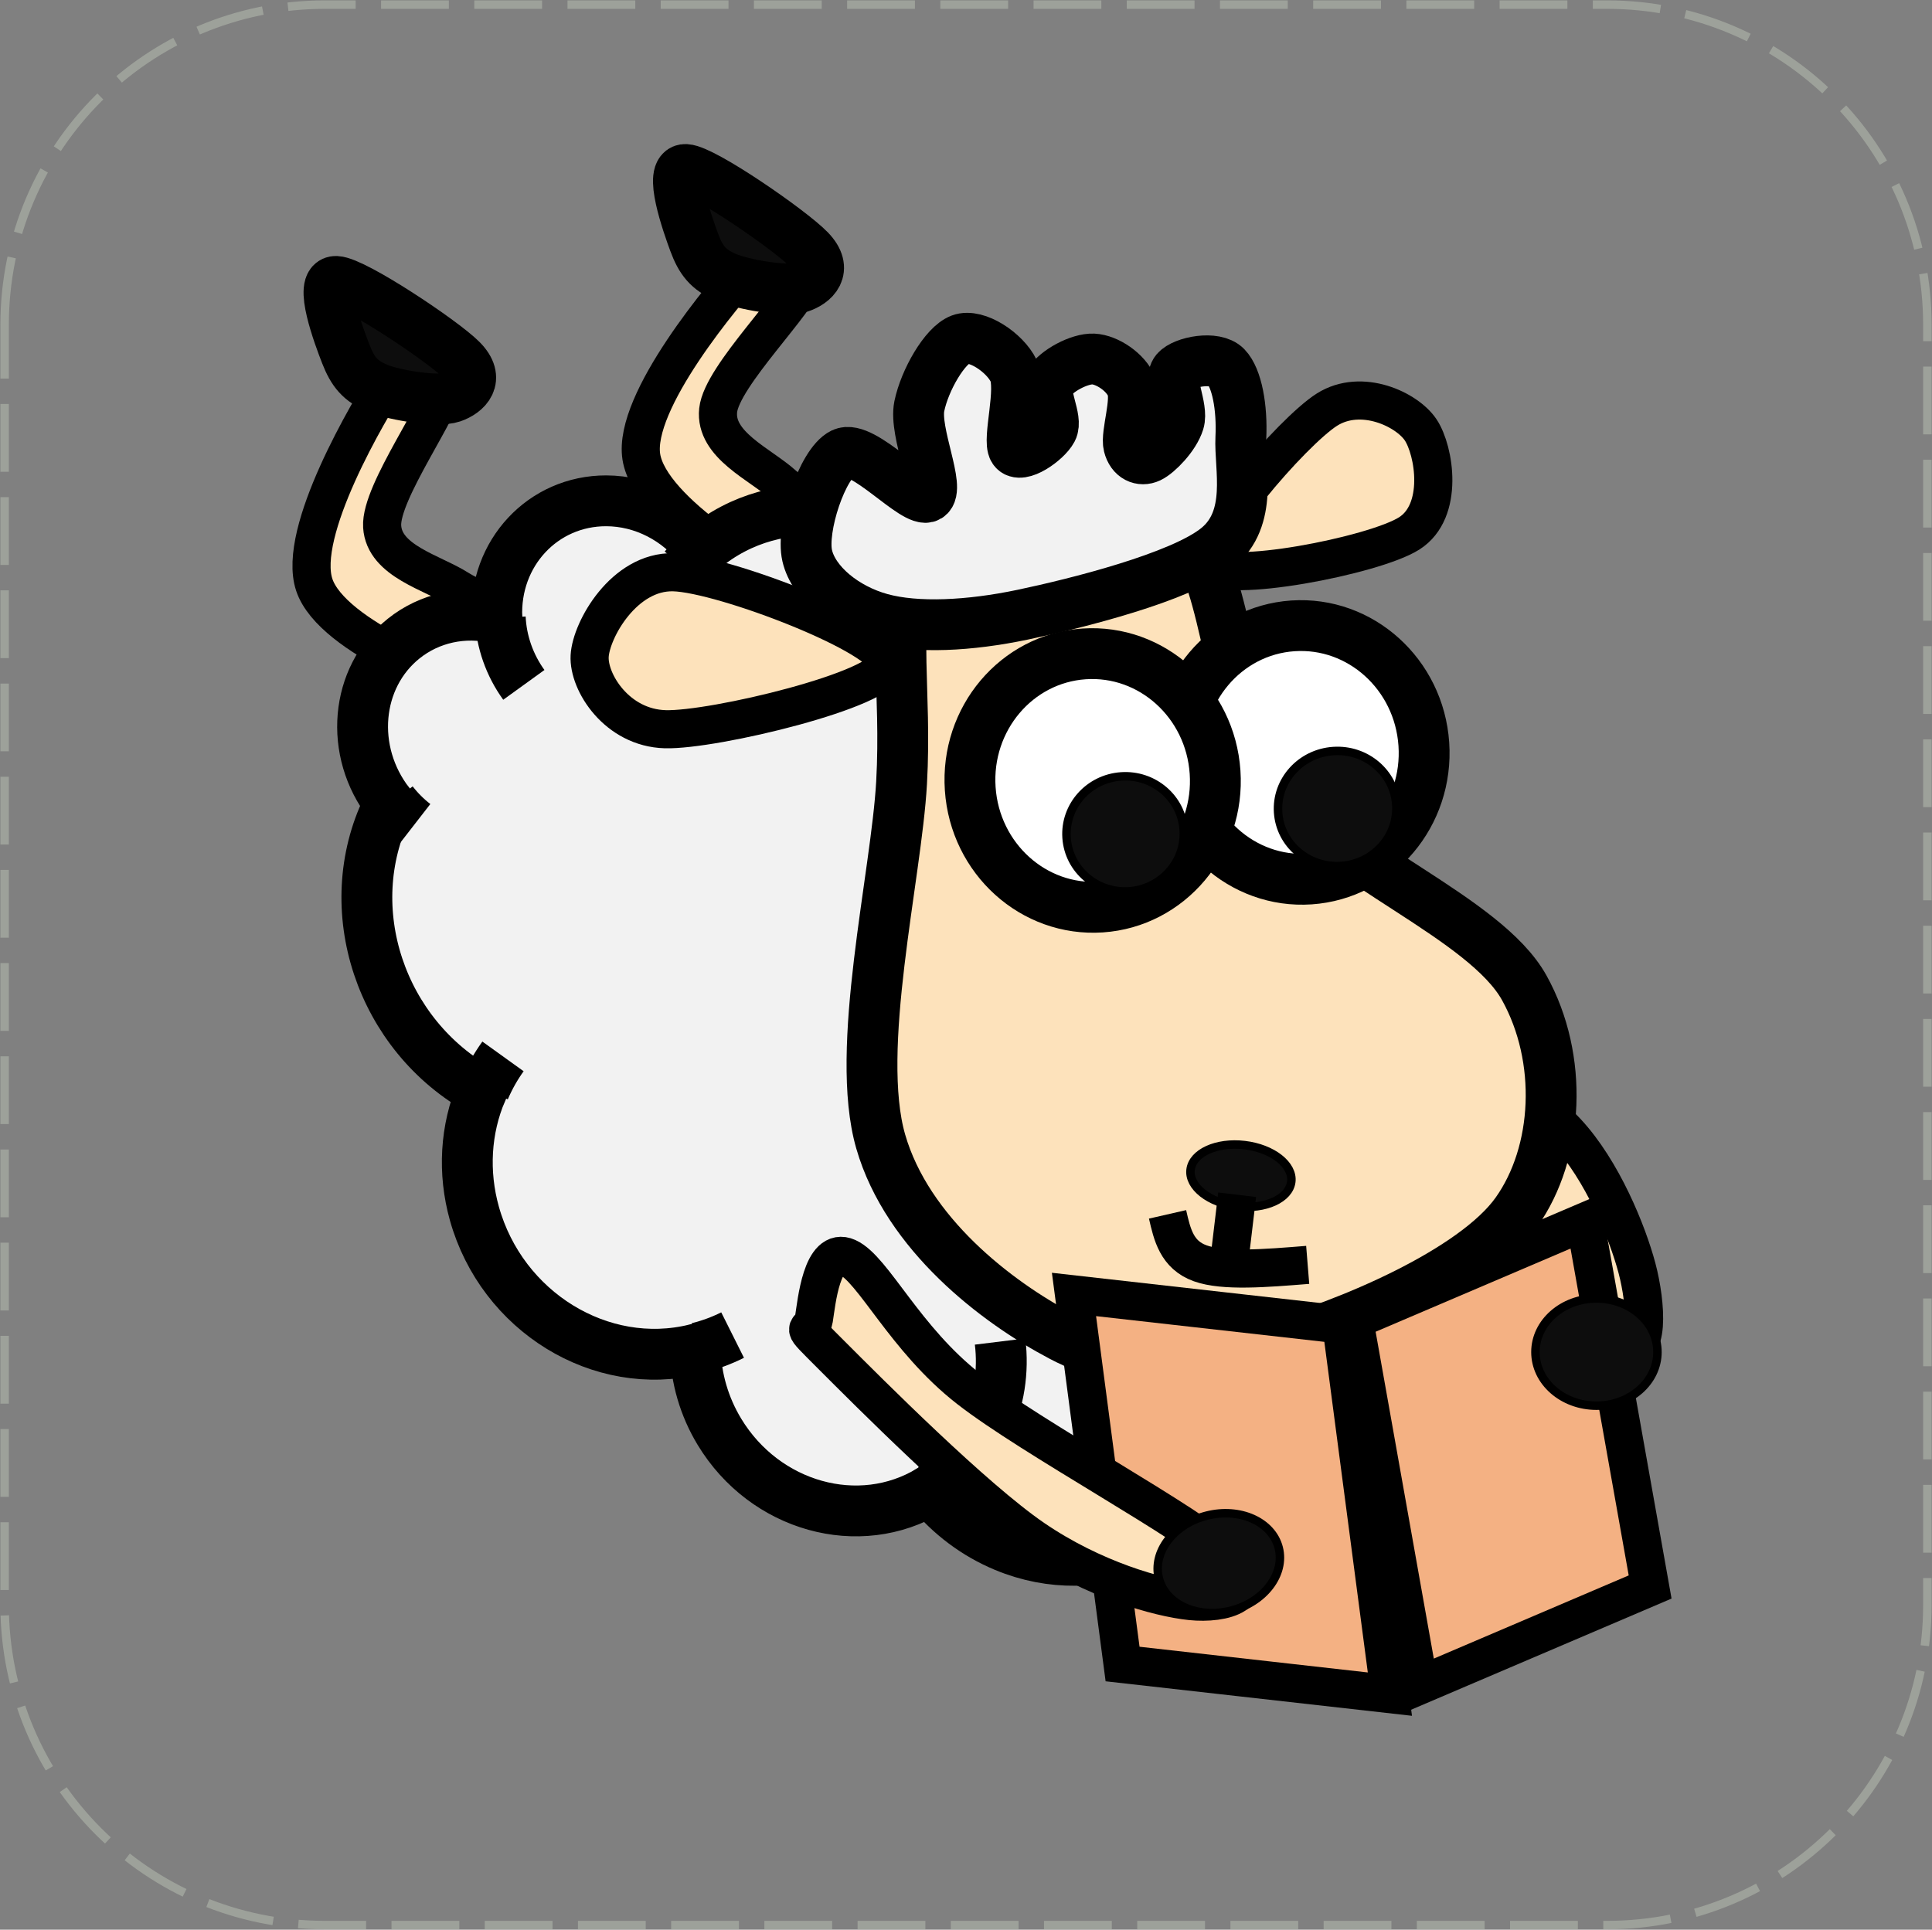 <svg width="1045" height="1044" viewBox="0 0 1045 1044" xmlns="http://www.w3.org/2000/svg" xmlns:xlink="http://www.w3.org/1999/xlink" xml:space="preserve" overflow="hidden"><rect x="0" y="0" width="1045" height="1044" fill="#808080" stroke="none"/><defs><clipPath id="clip0"><rect x="151" y="1314" width="1045" height="1044"/></clipPath></defs><g clip-path="url(#clip0)" transform="translate(-151 -1314)"><path d="M153.5 1489.67C153.5 1394.03 231.031 1316.5 326.67 1316.5L1020.33 1316.5C1115.97 1316.5 1193.5 1394.03 1193.5 1489.67L1193.5 2182.33C1193.5 2277.97 1115.97 2355.5 1020.33 2355.5L326.67 2355.5C231.031 2355.5 153.5 2277.97 153.5 2182.33Z" stroke="#E2F0D9" stroke-width="4.583" stroke-linejoin="round" stroke-miterlimit="10" stroke-dasharray="36.667 13.75" stroke-opacity="0.302" fill="none" fill-rule="evenodd"/><path d="M34.252 0.904C24.85-2.538-3.73 3.581 0.406 23.848 4.543 44.115 30.491 112.947 59.072 122.507 87.652 132.067 153.462 93.062 171.889 81.207 190.316 69.353 183.171 50.615 169.633 51.38 156.095 52.145 109.464 86.943 90.66 85.796 71.858 84.649 65.841 58.646 56.815 44.497 47.79 30.349 43.653 4.345 34.252 0.904Z" stroke="#000000" stroke-width="20.625" stroke-miterlimit="8" fill="#FDE2BB" fill-rule="evenodd" transform="matrix(-1.83697e-16 -1 -1 1.83697e-16 443.5 1689.5)"/><path d="M34.404 0.906C24.96-2.546-3.747 3.592 0.408 23.922 4.563 44.252 30.627 113.3 59.334 122.889 88.041 132.479 154.144 93.352 172.652 81.461 191.161 69.57 183.984 50.774 170.386 51.541 156.788 52.308 109.949 87.215 91.063 86.064 72.177 84.914 66.133 58.829 57.067 44.636 48.002 30.443 43.847 4.359 34.404 0.906Z" stroke="#000000" stroke-width="20.625" stroke-miterlimit="8" fill="#FDE2BB" fill-rule="evenodd" transform="matrix(0.165 -0.986 -0.986 -0.165 609.277 1639.97)"/><path d="M531.61 1610.82C571.758 1577.33 632.507 1585.12 667.296 1628.22 681.393 1645.68 689.626 1667.19 690.677 1689.31 732.499 1687.68 769.459 1721.29 773.231 1764.38 773.89 1771.91 773.487 1779.45 772.033 1786.75 806.161 1784.53 837.044 1811.27 841.011 1846.48 842.109 1856.23 841.027 1865.99 837.848 1875.01 875.708 1881.98 902.596 1918.93 897.905 1957.54 895.933 1973.76 888.488 1988.46 876.844 1999.12 889.741 2040.79 867.78 2083.57 827.793 2094.67 824.431 2095.61 820.998 2096.29 817.518 2096.73 799.893 2147.37 744.83 2171.52 694.531 2150.68 678.874 2144.19 664.895 2133.75 653.945 2120.36 615.677 2143.47 564.722 2129.26 540.134 2088.62 531.918 2075.05 527.401 2059.6 527.081 2043.99 475.982 2056.58 422.49 2023.71 407.603 1970.57 401.363 1948.3 402.746 1924.89 411.515 1904.33 356.757 1874.25 333.939 1805.5 360.549 1750.78 360.884 1750.09 361.227 1749.41 361.576 1748.72 339.603 1720.5 343.075 1680.55 369.33 1659.49 383.325 1648.27 401.769 1644.24 419.747 1648.48 418.15 1613.32 444.64 1584.88 478.913 1584.95 498.686 1584.99 517.715 1594.7 530.147 1611.08Z" stroke="#000000" stroke-width="27.5" stroke-miterlimit="8" fill="#F2F2F2" fill-rule="evenodd"/><path d="M434.337 1684.53C426.623 1673.85 422.172 1661.16 421.582 1648.16M375.33 1759.86C370.873 1756.4 366.845 1752.37 363.352 1747.89M413.022 1903.36C415.721 1897.04 419.088 1891.06 423.065 1885.53M547.262 2036.3C541.283 2039.29 534.979 2041.61 528.456 2043.22M691.939 2039.8C695.923 2072.34 681.456 2103.32 654.752 2119.45M818.286 2095.91C806.71 2097.36 794.825 2096.03 783.56 2092.01M878.205 1998.39C874.983 2001.33 871.474 2003.94 867.728 2006.17M819.076 1873.38C825.654 1872.63 832.356 1872.86 838.975 1874.08M758.294 1789.7C763.115 1788.08 768.146 1787.09 773.271 1786.76M690.725 1689.19C691.105 1697.19 690.539 1705.16 689.039 1712.91M520.945 1621.34C524.208 1617.54 527.774 1614.02 531.608 1610.82" stroke="#000000" stroke-width="27.5" stroke-miterlimit="8" fill="none" fill-rule="evenodd"/><path d="M630.628 1672.81C631.374 1658.66 542.05 1624.24 515.267 1623.6 488.485 1622.96 470.682 1654.81 469.935 1668.97 469.189 1683.12 484.664 1707.77 510.788 1708.52 536.912 1709.27 629.881 1686.96 630.628 1672.81Z" stroke="#000000" stroke-width="20.625" stroke-miterlimit="8" fill="#FDE2BB" fill-rule="evenodd"/><path d="M893.143 1925.52C886.494 1914.02 902.373 1887.04 906.774 1878.6 911.175 1870.16 904.294 1866.91 919.548 1874.86 934.802 1882.82 978.82 1905.48 998.297 1926.34 1017.77 1947.2 1031.33 1980.92 1036.41 2000.04 1041.5 2019.16 1043.77 2049.8 1028.82 2041.07 1013.86 2032.33 969.234 1967.43 946.666 1947.64 924.099 1927.86 899.792 1937.03 893.143 1925.52Z" stroke="#000000" stroke-width="20.625" stroke-miterlimit="8" fill="#FDE2BB" fill-rule="evenodd"/><path d="M793.441 1604.52C770.521 1580.77 731.069 1593.8 706.226 1597.74 681.383 1601.68 655.646 1604.85 644.384 1628.13 633.123 1651.42 641.491 1686.89 638.656 1737.47 635.821 1788.05 612.962 1881.68 627.375 1931.59 641.788 1981.5 690.066 2018.48 725.133 2036.94 760.199 2055.4 796.76 2053.52 837.773 2042.34 878.786 2031.16 948.264 2002.16 971.211 1969.84 994.157 1937.52 996.694 1886.68 975.451 1848.42 954.208 1810.15 873.824 1780.92 843.752 1740.24 813.68 1699.56 816.362 1628.27 793.441 1604.52Z" stroke="#000000" stroke-width="27.5" stroke-miterlimit="8" fill="#FDE2BB" fill-rule="evenodd"/><path d="M805.134 1619.16C812.535 1630.34 894.154 1614.69 913.208 1602.6 932.263 1590.51 926.862 1557.8 919.462 1546.62 912.062 1535.45 887.46 1523.87 868.805 1535.57 850.15 1547.27 797.734 1607.99 805.134 1619.16Z" stroke="#000000" stroke-width="20.625" stroke-miterlimit="8" fill="#FDE2BB" fill-rule="evenodd"/><path d="M788.71 1725.57C786.146 1687.75 813.714 1655.08 850.285 1652.6 886.855 1650.12 918.58 1678.77 921.143 1716.6 923.707 1754.42 896.138 1787.09 859.568 1789.56 822.997 1792.04 791.273 1763.39 788.71 1725.57Z" stroke="#000000" stroke-width="27.5" stroke-miterlimit="8" fill="#FFFFFF" fill-rule="evenodd"/><path d="M675.786 1740.74C673.223 1702.92 700.791 1670.25 737.362 1667.77 773.932 1665.29 805.657 1693.94 808.22 1731.76 810.783 1769.58 783.215 1802.25 746.645 1804.73 710.074 1807.21 678.35 1778.56 675.786 1740.74Z" stroke="#000000" stroke-width="27.5" stroke-miterlimit="8" fill="#FFFFFF" fill-rule="evenodd"/><path d="M727.905 1767.27C726.742 1750.11 739.978 1735.23 757.469 1734.05 774.96 1732.86 790.082 1745.81 791.245 1762.98 792.408 1780.14 779.172 1795.01 761.681 1796.2 744.191 1797.38 729.069 1784.43 727.905 1767.27Z" stroke="#000000" stroke-width="4.583" stroke-miterlimit="8" fill="#0D0D0D" fill-rule="evenodd"/><path d="M842.322 1753.58C841.159 1736.42 854.52 1721.53 872.166 1720.34 889.811 1719.14 905.059 1732.09 906.222 1749.25 907.386 1766.41 894.024 1781.3 876.378 1782.49 858.733 1783.69 843.485 1770.74 842.322 1753.58Z" stroke="#000000" stroke-width="4.583" stroke-miterlimit="8" fill="#0D0D0D" fill-rule="evenodd"/><path d="M195.494 151.705C214.906 146.384 231.925 132.55 235.383 117.651 238.84 102.753 227.139 67.635 216.236 62.314 205.333 56.993 176.879 89.983 169.966 85.726 163.052 81.469 177.677 50.963 174.752 36.774 171.827 22.585 160.924 3.785 152.415 0.592 143.905-2.6 128.481 7.687 123.695 17.619 118.908 27.551 127.152 54.865 123.695 60.186 120.238 65.507 106.144 55.574 102.953 49.544 99.762 43.514 108.271 30.389 104.548 24.004 100.825 17.619 88.061 10.879 80.615 11.234 73.169 11.589 63.064 18.328 59.873 26.132 56.682 33.936 63.064 51.672 61.469 58.057 59.873 64.443 54.821 66.571 50.3 64.443 45.779 62.314 36.738 53.092 34.344 45.288 31.951 37.484 40.195 22.585 35.94 17.619 31.685 12.653 14.666 9.46 8.816 15.491 2.965 21.521 0.041 37.483 0.838 53.801 1.636 70.118-6.076 97.432 13.602 113.395 33.281 129.357 90.188 143.546 118.908 149.576 147.628 155.607 176.082 157.025 195.494 151.705Z" stroke="#000000" stroke-width="27.5" stroke-miterlimit="8" fill="#F2F2F2" fill-rule="evenodd" transform="matrix(-1 0 0 1 823 1497)"/><path d="M794.97 1946.85C796.06 1937.7 809.137 1931.73 824.18 1933.52 839.223 1935.31 850.535 1944.18 849.446 1953.33 848.357 1962.48 835.279 1968.45 820.236 1966.66 805.193 1964.87 793.881 1956 794.97 1946.85Z" stroke="#000000" stroke-width="4.583" stroke-miterlimit="8" fill="#0D0D0D" fill-rule="evenodd"/><path d="M782.517 1970.99C785.018 1981.94 787.518 1992.9 800.152 1997.46 812.785 2002.01 835.552 2000.16 858.319 1998.32" stroke="#000000" stroke-width="20.625" stroke-miterlimit="8" fill="none" fill-rule="evenodd"/><path d="M820.17 1960.38 816.401 1992.05" stroke="#000000" stroke-width="20.625" stroke-miterlimit="8" fill="none" fill-rule="evenodd"/><path d="M588.922 1449.31C599.19 1459.95 591.118 1467.06 583.551 1469.5 575.985 1471.95 553.035 1468.05 543.522 1463.98 534.01 1459.9 530.074 1454.78 526.477 1445.07 522.88 1435.36 512.219 1405.17 521.939 1405.7 531.659 1406.22 578.653 1438.68 588.922 1449.31Z" stroke="#000000" stroke-width="27.5" stroke-miterlimit="8" fill="#0D0D0D" fill-rule="evenodd"/><path d="M400.565 1508.66C411.022 1519.11 403.078 1526.37 395.556 1528.95 388.035 1531.53 365.018 1528.04 355.435 1524.14 345.851 1520.23 341.825 1515.19 338.055 1505.54 334.284 1495.89 323.086 1465.9 332.814 1466.25 342.541 1466.6 390.108 1498.21 400.565 1508.66Z" stroke="#000000" stroke-width="27.5" stroke-miterlimit="8" fill="#0D0D0D" fill-rule="evenodd"/><path d="M0 195.682 48.487 0 193.949 0 145.462 195.682Z" stroke="#000000" stroke-width="20.625" stroke-miterlimit="8" fill="#F4B183" fill-rule="evenodd" transform="matrix(0.994 0.112 0.112 -0.994 709.993 2208.83)"/><path d="M918.652 2225.91 883.478 2028.23 1008.37 1974.91 1043.54 2172.59Z" stroke="#000000" stroke-width="20.625" stroke-miterlimit="8" fill="#F4B183" fill-rule="evenodd"/><path d="M981.5 2045.5C981.5 2029.48 996.274 2016.5 1014.5 2016.5 1032.73 2016.5 1047.5 2029.48 1047.5 2045.5 1047.5 2061.52 1032.73 2074.5 1014.5 2074.5 996.274 2074.5 981.5 2061.52 981.5 2045.5Z" stroke="#000000" stroke-width="4.583" stroke-miterlimit="8" fill="#0D0D0D" fill-rule="evenodd"/><path d="M74.757 3.944C82.53-9.243 102.625 14.333 108.881 20.727 115.137 27.12 117.033 14.733 112.294 42.305 107.554 69.877 94.094 149.396 80.445 186.159 66.795 222.922 43.667 251.293 30.397 262.881 17.126 274.47-4.486 282.861 0.823 255.689 6.131 228.516 49.544 141.804 62.245 99.847 74.947 57.889 66.985 17.131 74.757 3.944Z" stroke="#000000" stroke-width="20.625" stroke-miterlimit="8" fill="#FDE2BB" fill-rule="evenodd" transform="matrix(-0.817 0.577 0.577 0.817 668.23 1947.91)"/><path d="M777.829 2167.94C774.216 2153.74 785.798 2138.53 803.699 2133.98 821.6 2129.42 839.041 2137.24 842.654 2151.44 846.268 2165.64 834.686 2180.84 816.785 2185.4 798.884 2189.95 781.443 2182.14 777.829 2167.94Z" stroke="#000000" stroke-width="4.583" stroke-miterlimit="8" fill="#0D0D0D" fill-rule="evenodd"/></g></svg>